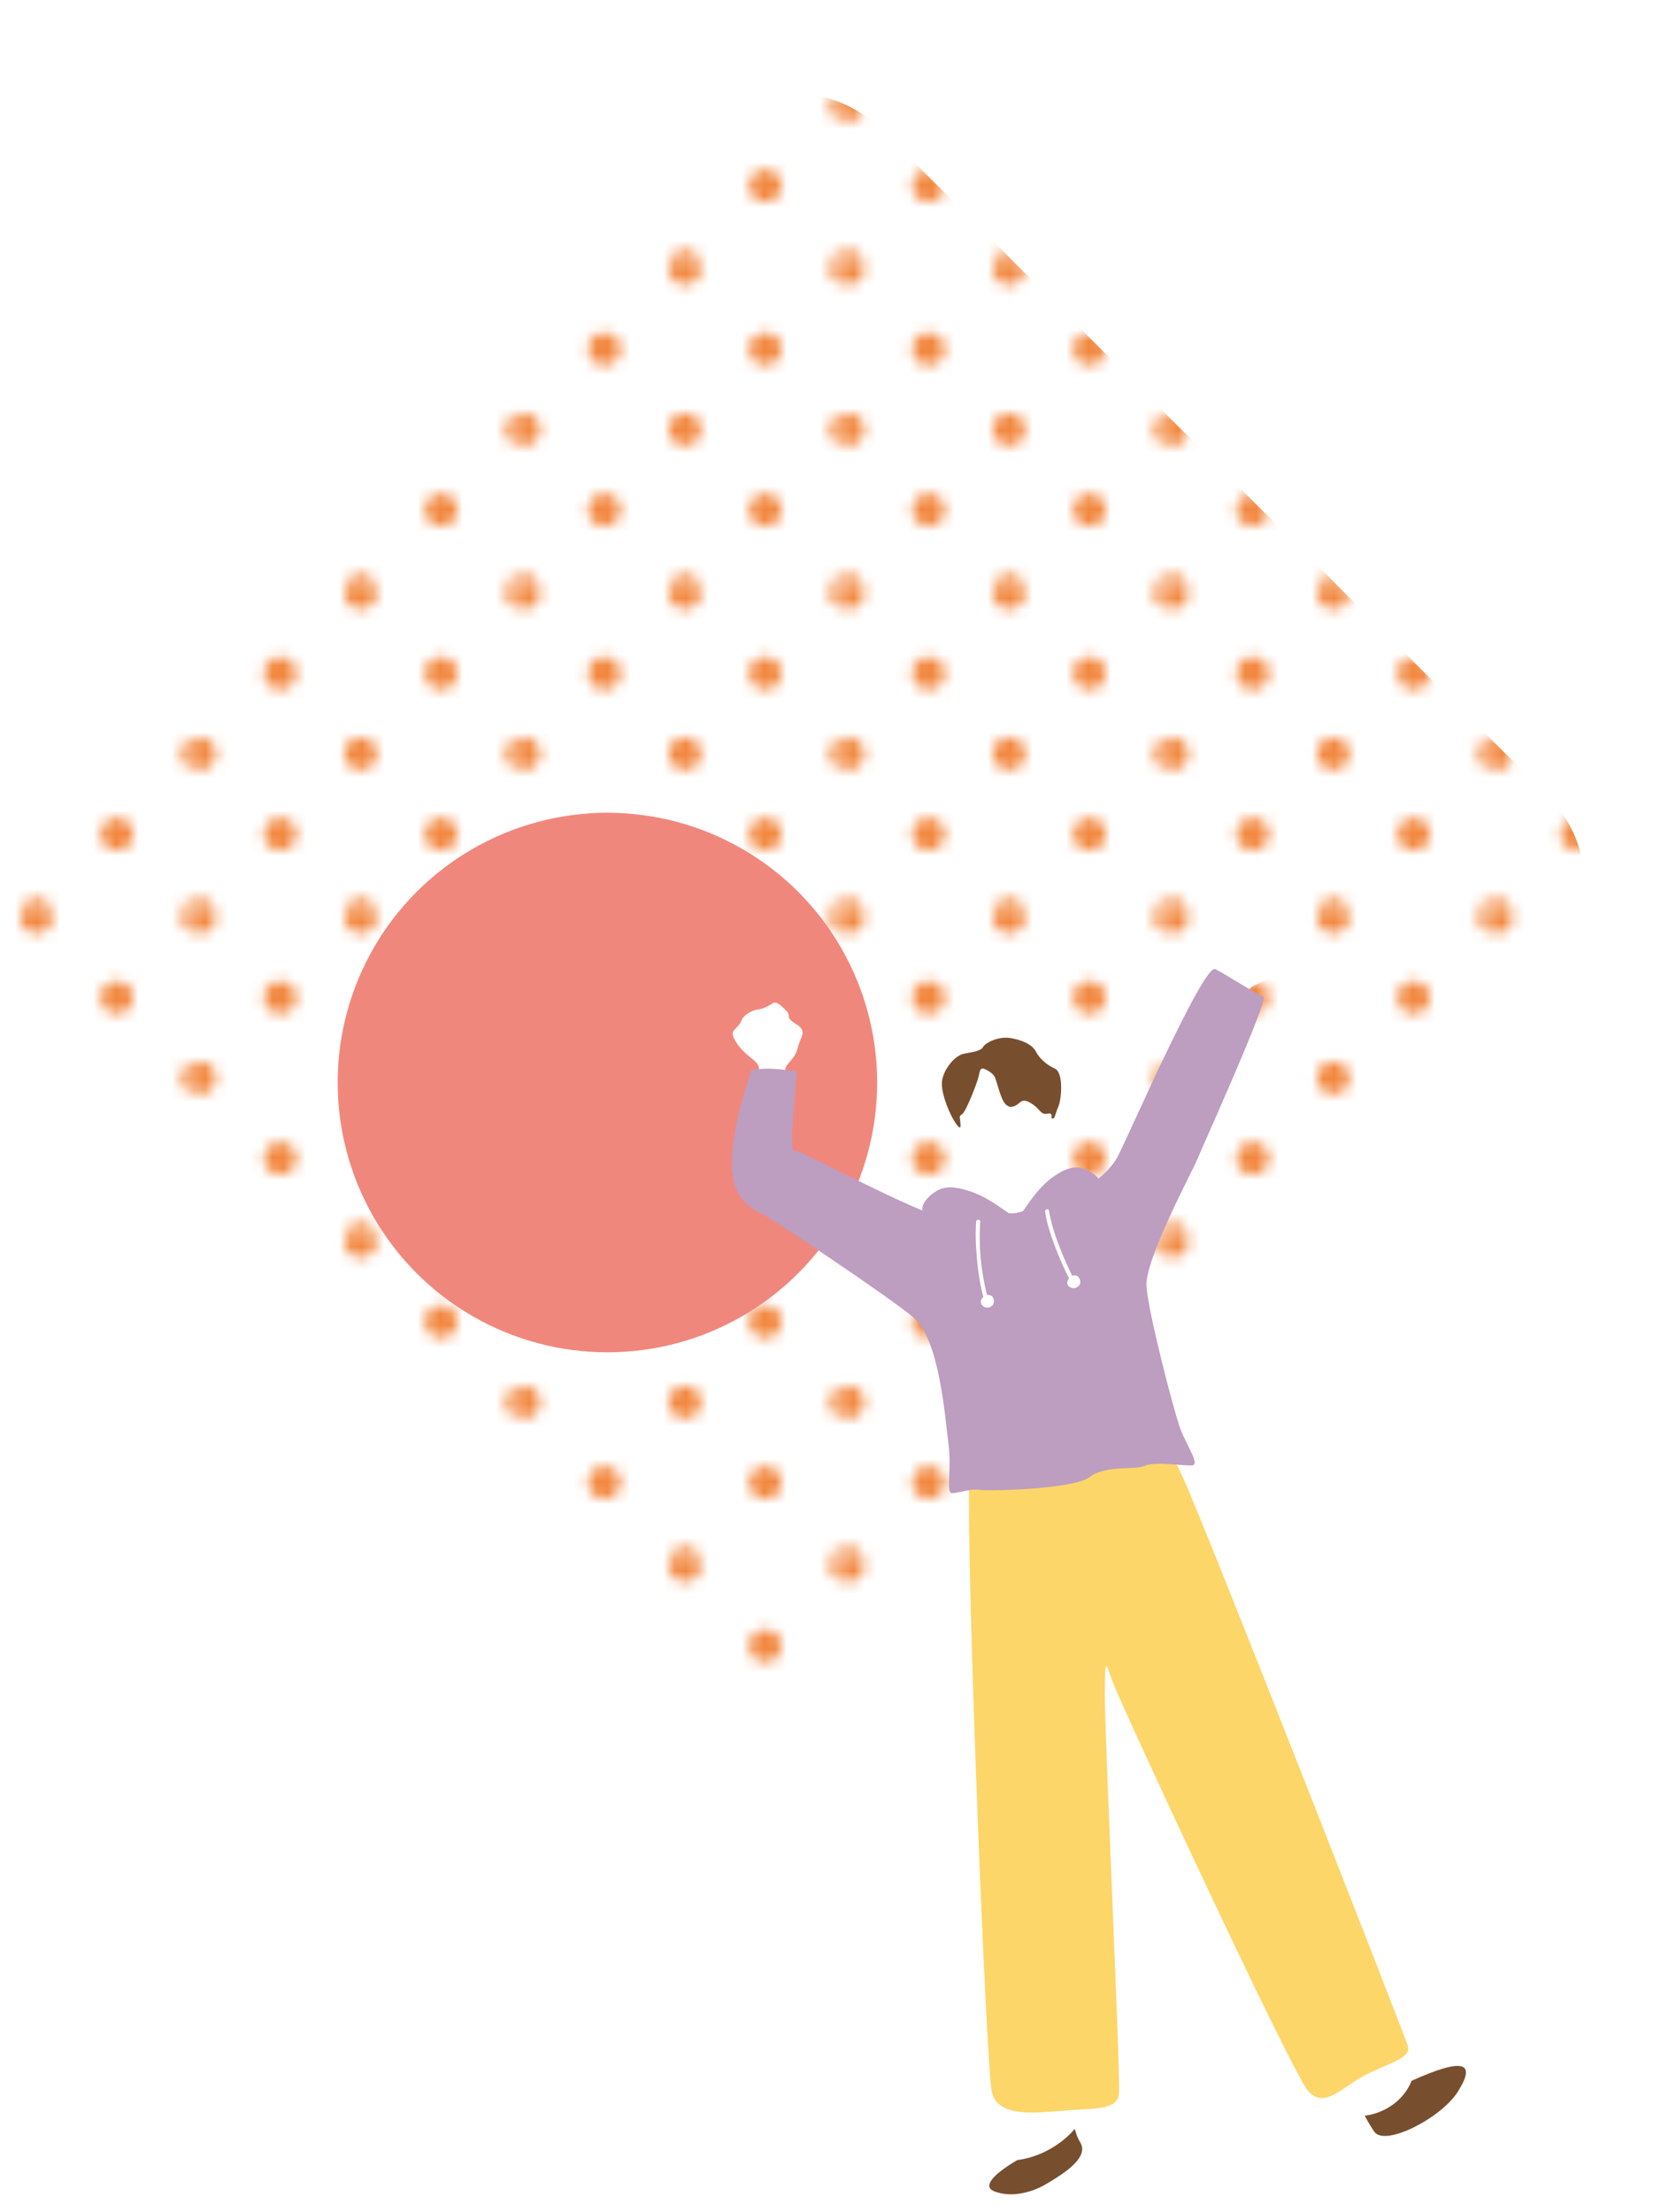 <svg xmlns="http://www.w3.org/2000/svg" id="_レイヤー_2" viewBox="0 0 341.76 455.11"><defs><pattern id="_10_dpi_20_10" width="28.8" height="28.8" x="0" y="0" patternTransform="matrix(2.3 0 0 2.3 10446.34 7392.23)" patternUnits="userSpaceOnUse" viewBox="0 0 28.8 28.8"><path d="M0 0h28.8v28.8H0z" class="cls-1"/><path d="M28.8 30.24c.8 0 1.44-.64 1.44-1.44s-.64-1.44-1.44-1.44-1.44.64-1.44 1.44.64 1.44 1.44 1.44Zm-14.4 0a1.44 1.44 0 1 0 0-2.88 1.44 1.44 0 0 0 0 2.88Zm14.4-14.4a1.44 1.44 0 1 0 0-2.88 1.44 1.44 0 0 0 0 2.88Zm-14.4 0c.8 0 1.44-.65 1.44-1.44s-.65-1.44-1.44-1.44a1.44 1.44 0 0 0 0 2.88Zm-7.2 7.2a1.44 1.44 0 1 0 0-2.88 1.44 1.44 0 0 0 0 2.88Zm14.4 0a1.44 1.44 0 1 0 0-2.88 1.44 1.44 0 0 0 0 2.88ZM7.2 8.64a1.44 1.44 0 1 0 0-2.88 1.44 1.44 0 0 0 0 2.88Zm14.4 0a1.44 1.44 0 1 0 0-2.88 1.44 1.44 0 0 0 0 2.88ZM0 30.24a1.44 1.44 0 1 0 0-2.88 1.44 1.44 0 0 0 0 2.88Zm0-14.4c.79 0 1.44-.65 1.44-1.44A1.44 1.44 0 1 0 0 15.84Zm28.8-14.4c.8 0 1.44-.64 1.44-1.44s-.64-1.44-1.44-1.44S27.36-.8 27.36 0 28 1.44 28.8 1.44Zm-14.4 0a1.44 1.44 0 1 0 0-2.88 1.44 1.44 0 0 0 0 2.88ZM0 1.44a1.44 1.44 0 1 0 0-2.88 1.44 1.44 0 0 0 0 2.88Z" style="fill:#f28840"/></pattern><style>.cls-1{fill:none}.cls-3{fill:#774f2f}.cls-4{fill:#bd9dc0}.cls-6{fill:#fff}</style></defs><g id="design"><path d="M318.42 200.68 181.53 337.57c-10.21 10.21-26.77 10.21-36.98 0L7.66 200.68c-10.21-10.21-10.21-26.77 0-36.98L144.55 26.81c10.21-10.21 26.77-10.21 36.98 0L318.42 163.7c10.21 10.21 10.21 26.77 0 36.98Z" style="fill:url(#_10_dpi_20_10)"/><circle cx="124.98" cy="222.72" r="55.5" style="fill:#f0877d"/><path d="M216.59 230.12c-.03-5.93-2.6-12.84-10.39-12.29-7.79.55-9.65 8.24-8.84 14.11-.39-.31-1.64-.3-1.57.67.03.45.33 1.27.98 1.89.75.71 1.71.67 2.15.83.53 1.45 1.63 2.72 2.5 3.41 1.26 1 4.23 2.37 6.78 2.25 2.03-.09 4.44-1.93 5.67-3.33 1.15-1.32 1.8-2.55 2.27-3.75.42-.21 1.27-.36 1.94-1.15.58-.68.87-2.46.39-2.83-.74-.55-1.69 0-1.88.2Z" class="cls-6"/><path d="M205.98 239.46c.26-.02 3.65-.02 3.97-.07.17.53.72 2.47 1.09 3.1.37.63 2.96 4.23 3.31 4.53-3.5 3.43-8.74 3.38-11.45.69.65-.38 2.46-4.07 2.65-5.39.14-.97.45-2.51.43-2.86Z" class="cls-6"/><path d="M202.37 215.25c.5-.68 3.01-2.17 5.76-1.65 2.76.51 4.39 1.54 5.03 2.78.63 1.24 2.08 2.68 3.88 3.47 1.8.78 1.42 6.24.7 7.87-.72 1.64-.61 2.34-1.15 2.41-.53.07.06-.78-.46-1.01s-1.19.56-2.18-.59c-.99-1.14-2.95-2.69-3.98-1.81-1.03.88-2.07 1.53-3.13.39-1.06-1.14-1.73-4.9-2.26-5.71-.53-.81-1.89-1.52-2.36-1.55-.47-.03-.6.28-.84 1.51s-2.64 7.4-3.4 7.86c-.77.46-.45.77-.4 1.51s.3 2.14-.92.4c-1.21-1.73-2.88-5.76-2.87-8.19 0-2.43 2.46-5.77 4.57-6.16 2.11-.39 3.62-.59 3.99-1.53Z" class="cls-3"/><path d="M175.14 245.15c-3.01-1-11.42-5.97-12.88-6.57-1.46-.6-1.67-.49-1.32-4.86.34-4.37.62-12.79.66-13.8.04-1.01 2.03-2.07 2.53-4.32.49-2.26 2.16-3.39-.35-4.93-2.51-1.54-.76-1.56-2.05-2.79-1.28-1.22-1.99-1.98-2.82-1.42s-2.1 1.16-2.96 1.22c-.87.06-2.87 1.01-3.33 2.16-.46 1.15-.99 1.38-1.69 2.24-.7.86.89 3.27 2.74 4.86 1.86 1.59 2.74 1.83 2.46 3.97-.28 2.14-4.02 18.69-3.97 20.81.04 2.12.71 2.38 4.01 4.37s14.14 8.91 15.68 9.21c1.55.3 4.6-7.4 3.31-10.14Zm60.55-10.96c1.04-2.3 16.72-31.62 17.55-33.7s-.52-2.79-.81-3.68c-.28-.89-1.11-4.88 1.42-6.07 2.53-1.19 3.15-.12 3.63-2.58s1.4-6.37 2.1-7.23c.7-.86 1.8-2.25 1.78.58-.02 2.83-.55 6.11-.38 6.9.17.8.42 1.39 1.4 1.32.98-.07 1.82-.43 2.09.26.27.69.12 1.71 1.05 2.55.93.84 1.73 1.39 1.46 2.12-.28.73-.72 2.17-1.53 3.04-.81.87-1.68.83-2.55.89-.87.06.06.8-1.06 1.9-1.12 1.09-1.34 1.11-2.6 1.7-1.26.6-2.44.88-2.65 2.61s-9.54 29.9-11.54 32.47c-2 2.57-8.02-.95-9.37-3.08Zm54.73 193.91c-6.5 2.88-4.97-5.07-11-8.41 0 0-4.97-.46-4.49 2.21.36 2.03 3.43 8.88 5.87 13.38 4.48-.58 8.2-3.45 9.63-7.18Z" class="cls-6"/><path d="M290.47 428.08s-.03.01-.04.02c-1.43 3.73-5.15 6.6-9.63 7.18.76 1.41 1.46 2.59 1.99 3.32 2.25 3.08 13.74-2.86 17.14-8.22 3.9-6.16 1.24-7.1-9.46-2.3Z" class="cls-3"/><path d="M221.15 437.98c-.84-3.34-.83-7.86-1.06-11.12-3.64-2.17-6.24-1.99-6.05 4.74.19 6.73-.43 10.28-4.62 12.73-.04.02-.08.05-.11.07 4.42-.53 8.94-3.01 11.84-6.42Z" class="cls-6"/><path d="M221.15 437.98c-2.9 3.41-7.42 5.89-11.84 6.42-4.13 2.44-7.61 5.34-4.65 6.47 2.98 1.14 7.01.58 10.64-1.56 3.62-2.14 8.91-5.48 6.94-8.58-.47-.74-.82-1.69-1.09-2.75Z" class="cls-3"/><path d="M234.68 296.39c2.89-.2 3.51-3.75 8.66 7.48s45.57 114.62 46.32 116.99c.75 2.37-2.68 3.16-8.02 5.69-5.34 2.53-9.04 7.65-12.53 3.58-3.48-4.07-38.77-80.04-40.23-84.25-1.46-4.21-1.5-4.75-1.56 2.54-.07 7.29 3.27 79.05 2.92 82.31-.35 3.26-4.15 2.99-10.21 3.42-6.07.43-14.68 1.85-15.95-3.73-1.27-5.57-5.86-123.9-4.45-128.58 1.41-4.68 32.18-4.97 35.05-5.45Z" style="fill:#fdd669"/><path d="M161.27 237.39c.49-.84.55-1.45 3.13-.42s25.35 12.92 28.63 13.09c3.28.17 5.74-.51 7.53-1.34 1.79-.83 4.27.48 6.47.83s4.07-.43 5.83-1.77c1.76-1.34 2.34-1.61 5.8-1.95 3.46-.35 9.11-3.68 11.31-7.88 2.21-4.2 17.72-39.82 20.09-38.57 2.38 1.25 8.65 5.25 9.88 5.67 1.23.42-12.48 30.75-13.59 33.46-1.12 2.71-10.84 20.69-10.46 26.12.38 5.43 5.64 25.79 6.98 29.34 1.34 3.55 4.12 7.39 2.38 7.52-1.73.12-7.58-.88-9.69.08-2.11.96-7.97-.25-11.38 2.32-3.41 2.57-21.14 2.91-22.8 2.62-1.65-.29-4.2.7-5.51.69-1.31 0-.02-4.95-.71-10.06s-1.75-21.62-7.3-26.18c-5.55-4.56-29.95-20.89-31.06-21.21-1.11-.33 3.59-10.77 4.46-12.35Z" class="cls-4"/><path d="M209.93 252.3c-5.33.04-10.69.09-15.96-.73-1.58-.25-3.38-.74-4.06-2.24-.74-1.64 1.7-3.83 3.3-4.57 1.6-.74 3.45-.49 5.15-.04 4.94 1.3 8.05 4.28 12.38 7.06" class="cls-4"/><path d="M208.6 253.31c5.07-1.67 10.16-3.34 14.89-5.8 1.42-.74 2.96-1.78 3.13-3.42.18-1.79-2.83-3.71-4.58-3.89-1.75-.19-3.43.64-4.89 1.61-4.26 2.82-6.26 7.25-9.48 11.27" class="cls-4"/><path d="M200.84 251.36c-.18 2.59-.05 5.19.19 7.77s.61 5.07 1.25 7.54c.14.53.96.3.82-.23a47.883 47.883 0 0 1-1.41-15.08c.04-.55-.81-.54-.85 0Z" class="cls-6"/><path d="M204 268.73c-.52.43-1.21.32-1.56.1s-.68-.61-.65-1.08c.02-.26.15-.49.31-.68.5-.61 1.35-.9 1.95-.43s.62 1.77-.05 2.08m11.03-19.4c.4 2.54 1.23 5 2.14 7.39s1.94 4.69 3.12 6.94c.25.49.99.06.73-.43-1.18-2.25-2.22-4.58-3.12-6.96s-1.67-4.72-2.06-7.18c-.09-.54-.91-.31-.82.23Z" class="cls-6"/><path d="M221.97 264.52c-.41.53-1.11.58-1.5.45s-.8-.44-.87-.91c-.04-.26.04-.51.15-.73.35-.71 1.12-1.17 1.81-.85s1 1.59.41 2.04" class="cls-6"/><path d="M154.65 220.11c3.43-.49 5.85-.16 9.27.33-.29 3.71-.58 7.86-.87 11.57-.45 5.76 1.21 7.11.04 13.39-.09.5-3.8 4.5-4.29 4.63-.3.08-.84.16-1.71-.18-2.35-.92-4.78-3.02-5.67-5.37s-.93-4.95-.72-7.47c.47-5.78 2.12-11.4 3.94-16.9" class="cls-4"/><path d="M101.76 0h240v455.11h-240z" class="cls-1"/></g></svg>